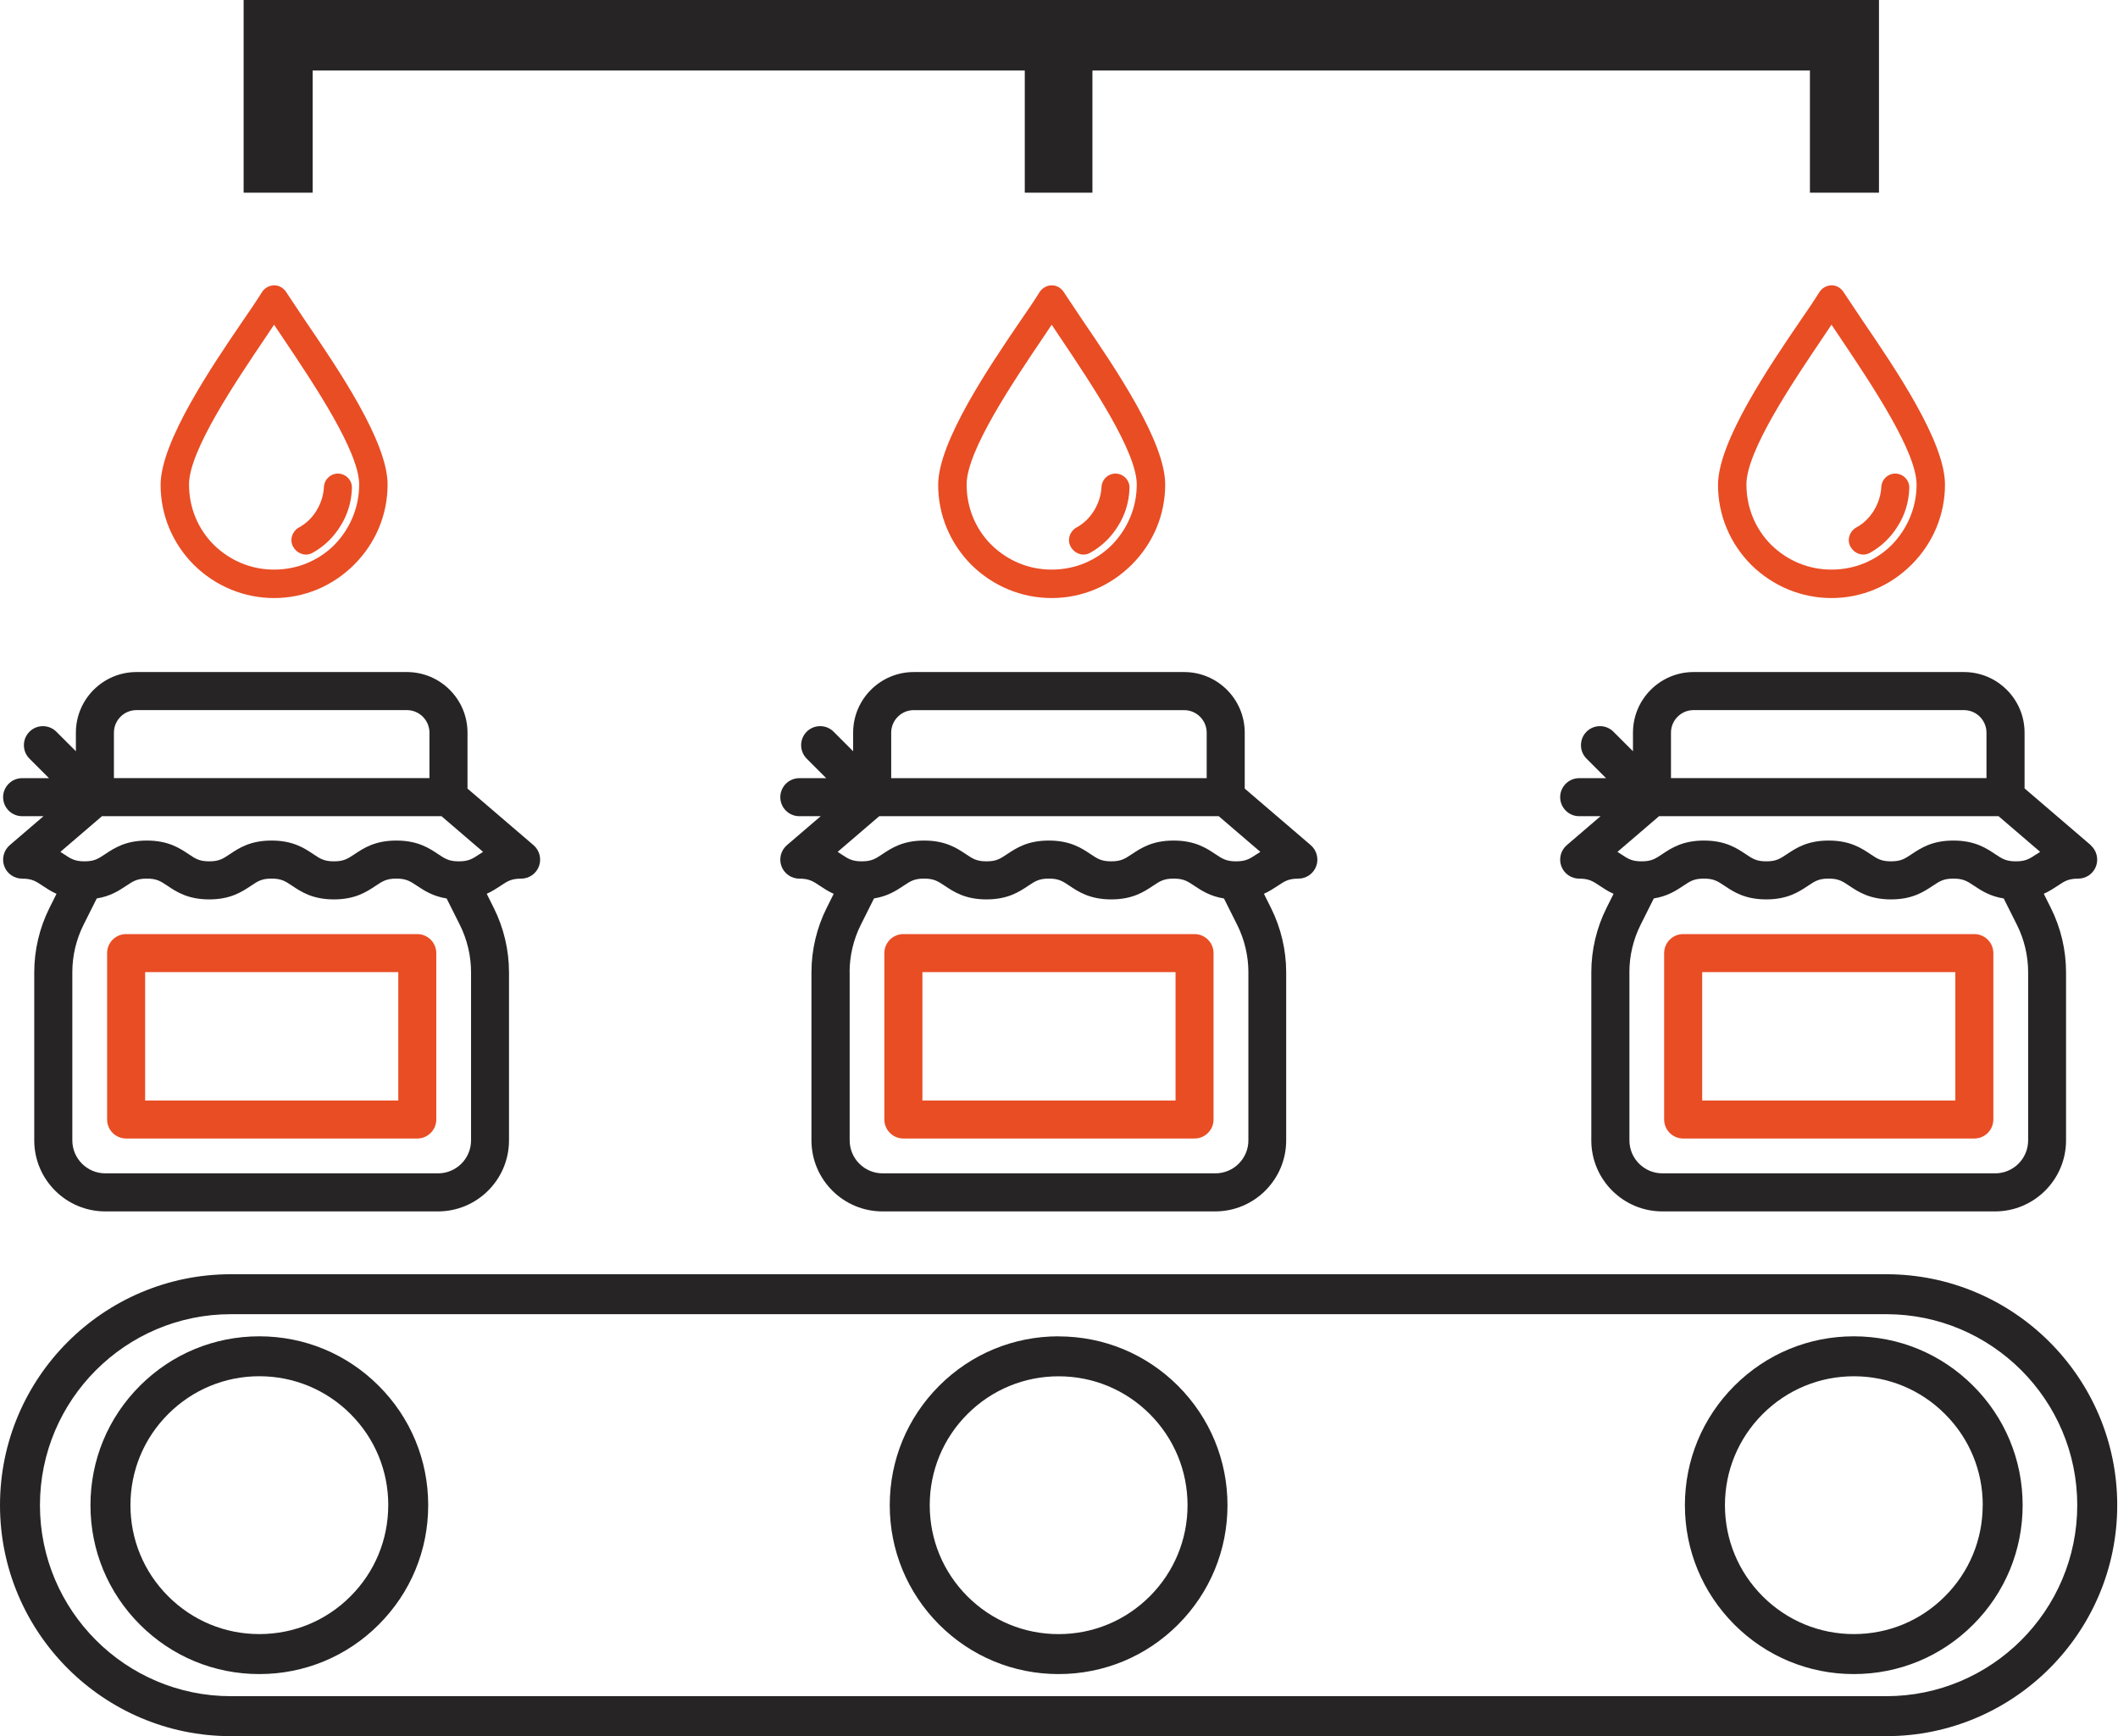 <svg width="122" height="100" viewBox="0 0 122 100" fill="none" xmlns="http://www.w3.org/2000/svg">
<g clip-path="url(#clip0_13_5)">
<path d="M14.936 76.97C12.341 76.97 9.9 77.981 8.061 79.818C6.222 81.653 5.211 84.097 5.211 86.697C5.211 89.297 6.224 91.74 8.061 93.576C9.9 95.413 12.341 96.424 14.936 96.424C17.53 96.424 19.981 95.413 21.814 93.576C23.654 91.739 24.665 89.297 24.665 86.697C24.665 84.097 23.652 81.655 21.814 79.82C19.979 77.983 17.536 76.97 14.936 76.97ZM22.363 86.697C22.363 88.682 21.59 90.546 20.188 91.947C18.789 93.35 16.924 94.121 14.938 94.121C12.951 94.121 11.094 93.347 9.69 91.945C8.287 90.544 7.514 88.68 7.514 86.695C7.514 84.71 8.287 82.846 9.69 81.445C11.094 80.043 12.959 79.269 14.938 79.269C16.916 79.269 18.789 80.043 20.19 81.445C21.592 82.846 22.365 84.71 22.365 86.693L22.363 86.697Z" fill="#262424"/>
<path d="M60.976 76.97C58.38 76.97 55.937 77.981 54.097 79.82C52.262 81.657 51.251 84.099 51.251 86.697C51.251 89.295 52.262 91.737 54.097 93.576C55.937 95.413 58.38 96.424 60.976 96.424C63.572 96.424 66.018 95.413 67.855 93.576C69.692 91.737 70.705 89.293 70.705 86.699C70.705 84.104 69.692 81.661 67.855 79.822C66.016 77.985 63.572 76.974 60.976 76.974V76.97ZM68.404 86.697C68.404 88.678 67.63 90.543 66.228 91.947C64.824 93.35 62.959 94.123 60.976 94.123C58.993 94.123 57.129 93.35 55.726 91.949C54.325 90.546 53.554 88.682 53.554 86.699C53.554 84.716 54.325 82.851 55.726 81.449C57.13 80.046 58.995 79.273 60.978 79.273C62.961 79.273 64.826 80.046 66.228 81.447C67.63 82.851 68.404 84.716 68.404 86.697Z" fill="#262424"/>
<path d="M106.782 76.97C104.186 76.97 101.743 77.981 99.904 79.82C98.066 81.659 97.053 84.102 97.053 86.697C97.053 89.291 98.066 91.734 99.904 93.576C101.743 95.413 104.186 96.424 106.782 96.424C109.379 96.424 111.824 95.413 113.657 93.576C115.494 91.74 116.507 89.297 116.507 86.697C116.507 84.097 115.494 81.655 113.657 79.82C111.822 77.983 109.381 76.97 106.78 76.97H106.782ZM114.206 86.697C114.206 88.682 113.433 90.546 112.03 91.947C110.632 93.35 108.767 94.121 106.784 94.121C104.802 94.121 102.937 93.347 101.534 91.947C100.132 90.543 99.359 88.678 99.359 86.697C99.359 84.716 100.132 82.851 101.534 81.447C102.939 80.044 104.804 79.271 106.786 79.271C108.769 79.271 110.634 80.044 112.034 81.447C113.437 82.847 114.21 84.71 114.21 86.695L114.206 86.697Z" fill="#262424"/>
<path d="M108.651 73.394H13.301C5.966 73.394 0 79.362 0 86.697C0 94.032 5.966 100 13.301 100H108.651C115.986 100 121.956 94.032 121.956 86.697C121.956 79.362 115.988 73.394 108.651 73.394ZM119.653 86.697C119.653 92.763 114.717 97.698 108.651 97.698H13.301C7.237 97.698 2.301 92.763 2.301 86.697C2.301 80.63 7.235 75.695 13.301 75.695H108.651C114.717 75.695 119.653 80.63 119.653 86.697Z" fill="#262424"/>
<path d="M58.993 0H14.033V11.098H18.01V4.062H104.255V11.098H108.232V0H62.969" fill="#262424"/>
<path d="M17.412 31.915C17.481 31.935 17.552 31.943 17.623 31.943C17.76 31.943 17.896 31.907 18.014 31.836C18.673 31.471 19.228 30.933 19.617 30.286C20.018 29.657 20.245 28.911 20.27 28.136C20.302 27.696 19.963 27.312 19.515 27.279C19.076 27.253 18.691 27.587 18.659 28.04C18.638 28.512 18.49 28.986 18.232 29.407C17.977 29.828 17.613 30.176 17.2 30.392C17.019 30.499 16.881 30.676 16.82 30.88C16.757 31.095 16.783 31.313 16.889 31.496C17.009 31.704 17.196 31.852 17.414 31.911L17.412 31.915Z" fill="#E94D24"/>
<path d="M15.787 34.447C17.522 34.447 19.161 33.762 20.402 32.521C21.643 31.28 22.326 29.641 22.326 27.906C22.326 25.432 19.468 21.238 17.577 18.463C17.31 18.069 17.062 17.695 16.83 17.343C16.708 17.16 16.592 16.983 16.478 16.814C16.417 16.72 16.326 16.629 16.232 16.566C15.862 16.32 15.353 16.431 15.095 16.818C14.774 17.335 14.393 17.89 13.999 18.463C12.223 21.071 9.251 25.434 9.251 27.93C9.251 29.665 9.935 31.303 11.177 32.547C12.428 33.772 14.066 34.447 15.789 34.447H15.787ZM10.887 27.908C10.887 25.963 13.565 22.001 15.337 19.377L15.351 19.356C15.445 19.22 15.536 19.082 15.622 18.95C15.679 18.866 15.732 18.781 15.787 18.703C15.842 18.783 15.898 18.87 15.957 18.956C16.043 19.086 16.132 19.222 16.224 19.354L16.385 19.594C18.099 22.151 20.689 26.016 20.689 27.906C20.689 29.203 20.182 30.436 19.263 31.382C18.345 32.301 17.111 32.808 15.789 32.808C14.467 32.808 13.258 32.301 12.316 31.382C11.395 30.462 10.889 29.228 10.889 27.908H10.887Z" fill="#E94D24"/>
<path d="M71.698 45.411V42.201C71.698 40.275 70.133 38.709 68.207 38.709H52.634C50.708 38.709 49.142 40.275 49.142 42.201V43.271L48.017 42.146C47.811 41.939 47.535 41.825 47.242 41.825C46.949 41.825 46.674 41.939 46.467 42.146C46.261 42.352 46.147 42.628 46.147 42.921C46.147 43.214 46.261 43.489 46.467 43.696L47.592 44.821H46.042C45.438 44.821 44.947 45.313 44.947 45.916C44.947 46.52 45.438 47.012 46.042 47.012H47.274L45.328 48.68C44.982 48.977 44.856 49.463 45.014 49.892C45.171 50.321 45.584 50.608 46.04 50.608C46.607 50.608 46.827 50.755 47.228 51.023C47.443 51.166 47.7 51.338 48.023 51.483L47.616 52.297C47.044 53.442 46.741 54.723 46.741 56.001V65.685C46.741 67.941 48.576 69.775 50.83 69.775H69.997C72.253 69.775 74.086 67.939 74.086 65.685V56.001C74.086 54.723 73.783 53.442 73.211 52.297L72.804 51.481C73.126 51.336 73.382 51.164 73.597 51.023C73.998 50.755 74.22 50.608 74.789 50.608C75.245 50.608 75.658 50.321 75.815 49.892C75.973 49.465 75.847 48.977 75.501 48.68L71.691 45.415L71.698 45.411ZM48.938 55.998C48.938 55.057 49.16 54.115 49.581 53.273L50.344 51.749C51.143 51.621 51.639 51.288 52.042 51.021C52.443 50.753 52.663 50.606 53.23 50.606C53.796 50.606 54.017 50.753 54.42 51.021C54.943 51.369 55.594 51.804 56.824 51.804C58.053 51.804 58.704 51.369 59.227 51.021C59.629 50.753 59.849 50.606 60.417 50.606C60.986 50.606 61.204 50.753 61.605 51.021C62.129 51.369 62.78 51.804 64.009 51.804C65.239 51.804 65.89 51.369 66.415 51.021C66.816 50.753 67.038 50.606 67.605 50.606C68.171 50.606 68.394 50.753 68.797 51.021C69.202 51.29 69.7 51.623 70.502 51.751L71.266 53.275C71.686 54.117 71.909 55.059 71.909 55.999V65.683C71.909 66.732 71.057 67.583 70.009 67.583H50.842C49.794 67.583 48.942 66.732 48.942 65.683V55.999L48.938 55.998ZM72.391 49.197C71.99 49.465 71.767 49.612 71.201 49.612C70.634 49.612 70.412 49.465 70.009 49.197C69.485 48.849 68.834 48.415 67.603 48.415C66.372 48.415 65.722 48.849 65.197 49.197C64.796 49.465 64.574 49.612 64.007 49.612C63.441 49.612 63.22 49.465 62.819 49.197C62.296 48.849 61.647 48.415 60.415 48.415C59.184 48.415 58.535 48.849 58.012 49.197C57.611 49.465 57.39 49.612 56.824 49.612C56.257 49.612 56.037 49.465 55.636 49.197C55.112 48.849 54.461 48.415 53.232 48.415C52.002 48.415 51.351 48.849 50.828 49.197C50.427 49.465 50.206 49.612 49.64 49.612C49.074 49.612 48.853 49.465 48.448 49.196C48.383 49.152 48.318 49.109 48.249 49.066L50.645 47.012H60.423H70.201L72.597 49.066C72.522 49.113 72.456 49.158 72.395 49.199L72.391 49.197ZM69.509 44.821H51.334V42.203C51.334 41.485 51.918 40.903 52.634 40.903H68.207C68.925 40.903 69.507 41.487 69.507 42.203V44.821H69.509Z" fill="#262424"/>
<path d="M52.036 65.577H68.807C69.411 65.577 69.902 65.085 69.902 64.481V54.898C69.902 54.294 69.411 53.802 68.807 53.802H52.036C51.432 53.802 50.94 54.294 50.94 54.898V64.481C50.94 65.085 51.432 65.577 52.036 65.577ZM53.132 63.388V55.993H67.713V63.388H53.132Z" fill="#E94D24"/>
<path d="M26.929 45.411V42.201C26.929 40.275 25.363 38.709 23.437 38.709H7.862C5.936 38.709 4.371 40.275 4.371 42.201V43.271L3.246 42.146C2.819 41.719 2.124 41.719 1.698 42.146C1.491 42.352 1.377 42.628 1.377 42.921C1.377 43.214 1.491 43.489 1.698 43.696L2.823 44.821H1.275C0.671 44.821 0.179 45.313 0.179 45.916C0.179 46.52 0.671 47.012 1.275 47.012H2.506L0.561 48.68C0.214 48.977 0.089 49.463 0.246 49.892C0.403 50.321 0.816 50.608 1.273 50.608C1.839 50.608 2.059 50.755 2.461 51.023C2.675 51.166 2.933 51.338 3.255 51.483L2.848 52.297C2.276 53.442 1.973 54.723 1.973 56.001V65.685C1.973 67.941 3.808 69.775 6.062 69.775H25.229C27.485 69.775 29.319 67.939 29.319 65.685V56.001C29.319 54.723 29.016 53.44 28.443 52.297L28.036 51.481C28.359 51.336 28.614 51.164 28.829 51.023C29.23 50.755 29.452 50.608 30.019 50.608C30.475 50.608 30.888 50.321 31.046 49.892C31.203 49.465 31.077 48.977 30.731 48.68L26.921 45.415L26.929 45.411ZM27.729 49.361L27.621 49.197C27.22 49.465 26.997 49.612 26.429 49.612C25.861 49.612 25.64 49.465 25.237 49.197C24.714 48.849 24.063 48.415 22.831 48.415C21.6 48.415 20.951 48.849 20.426 49.197C20.024 49.465 19.802 49.612 19.236 49.612C18.669 49.612 18.449 49.465 18.047 49.197C17.524 48.849 16.875 48.415 15.644 48.415C14.412 48.415 13.763 48.849 13.24 49.197C12.839 49.465 12.618 49.612 12.052 49.612C11.486 49.612 11.265 49.465 10.864 49.197C10.341 48.849 9.69 48.415 8.46 48.415C7.231 48.415 6.58 48.849 6.056 49.197C5.655 49.465 5.435 49.612 4.868 49.612C4.302 49.612 4.082 49.465 3.672 49.194C3.61 49.152 3.545 49.109 3.478 49.066L5.874 47.012H25.43L27.826 49.066C27.755 49.111 27.686 49.156 27.623 49.199L27.731 49.363L27.729 49.361ZM4.166 55.998C4.166 55.057 4.388 54.115 4.809 53.273L5.573 51.749C6.371 51.621 6.869 51.288 7.27 51.021C7.671 50.753 7.892 50.606 8.458 50.606C9.025 50.606 9.245 50.753 9.646 51.021C10.17 51.369 10.821 51.804 12.05 51.804C13.279 51.804 13.931 51.369 14.454 51.021C14.855 50.753 15.075 50.606 15.642 50.606C16.208 50.606 16.429 50.753 16.83 51.021C17.353 51.369 18.004 51.804 19.234 51.804C20.463 51.804 21.116 51.369 21.639 51.021C22.041 50.753 22.263 50.606 22.829 50.606C23.396 50.606 23.618 50.753 24.021 51.021C24.427 51.29 24.924 51.623 25.727 51.751L26.49 53.275C26.911 54.117 27.133 55.059 27.133 55.999V65.683C27.133 66.732 26.282 67.583 25.233 67.583H6.066C5.018 67.583 4.166 66.732 4.166 65.683V55.999V55.998ZM24.737 44.819H6.562V42.201C6.562 41.483 7.146 40.901 7.862 40.901H23.437C24.155 40.901 24.737 41.485 24.737 42.201V44.819Z" fill="#262424"/>
<path d="M7.264 65.577H24.035C24.639 65.577 25.131 65.085 25.131 64.481V54.898C25.131 54.294 24.639 53.802 24.035 53.802H7.264C6.66 53.802 6.169 54.294 6.169 54.898V64.481C6.169 65.085 6.66 65.577 7.264 65.577ZM8.36 63.388V55.993H22.942V63.388H8.36Z" fill="#E94D24"/>
<path d="M62.203 31.915C62.272 31.933 62.343 31.943 62.412 31.943C62.55 31.943 62.685 31.907 62.803 31.836C63.462 31.471 64.017 30.931 64.407 30.286C64.808 29.657 65.034 28.911 65.06 28.136C65.091 27.696 64.753 27.312 64.304 27.279C63.864 27.253 63.48 27.587 63.449 28.04C63.427 28.512 63.279 28.984 63.022 29.407C62.766 29.828 62.402 30.176 61.989 30.392C61.808 30.499 61.67 30.676 61.609 30.88C61.547 31.095 61.572 31.313 61.678 31.496C61.798 31.704 61.985 31.854 62.203 31.913V31.915Z" fill="#E94D24"/>
<path d="M60.579 34.447C62.314 34.447 63.952 33.762 65.193 32.521C66.435 31.28 67.117 29.641 67.117 27.906C67.117 25.432 64.259 21.238 62.369 18.463C62.101 18.069 61.853 17.695 61.621 17.343C61.501 17.16 61.383 16.983 61.269 16.814C61.208 16.72 61.118 16.631 61.023 16.566C60.653 16.32 60.144 16.431 59.886 16.818C59.564 17.337 59.184 17.892 58.789 18.463C57.013 21.071 54.04 25.436 54.04 27.93C54.04 29.665 54.725 31.303 55.966 32.547C57.217 33.772 58.856 34.447 60.579 34.447ZM55.679 27.908C55.679 25.963 58.356 22.001 60.128 19.377L60.142 19.356C60.236 19.22 60.325 19.084 60.411 18.954C60.468 18.868 60.524 18.783 60.579 18.703C60.634 18.785 60.691 18.87 60.748 18.956C60.834 19.086 60.923 19.222 61.013 19.354L61.175 19.594C62.888 22.151 65.479 26.016 65.479 27.906C65.479 29.203 64.971 30.438 64.052 31.382C63.134 32.301 61.901 32.808 60.579 32.808C59.257 32.808 58.047 32.301 57.105 31.382C56.184 30.463 55.679 29.228 55.679 27.908Z" fill="#E94D24"/>
<path d="M120.428 48.676L116.618 45.411V42.201C116.618 40.275 115.052 38.709 113.126 38.709H97.553C95.627 38.709 94.062 40.275 94.062 42.201V43.271L92.936 42.146C92.73 41.939 92.454 41.825 92.161 41.825C91.868 41.825 91.593 41.939 91.386 42.146C91.18 42.352 91.066 42.628 91.066 42.921C91.066 43.214 91.18 43.489 91.386 43.696L92.511 44.821H90.963C90.36 44.821 89.868 45.313 89.868 45.916C89.868 46.52 90.36 47.012 90.963 47.012H92.195L90.249 48.68C89.903 48.977 89.777 49.463 89.935 49.892C90.092 50.321 90.505 50.608 90.962 50.608C91.528 50.608 91.748 50.755 92.15 51.023C92.364 51.166 92.622 51.338 92.944 51.483L92.537 52.297C91.965 53.442 91.662 54.723 91.662 56.001V65.685C91.662 67.941 93.497 69.775 95.751 69.775H114.918C117.174 69.775 119.007 67.939 119.007 65.685V56.001C119.007 54.723 118.705 53.44 118.132 52.297L117.725 51.481C118.048 51.336 118.303 51.164 118.518 51.023C118.919 50.755 119.141 50.608 119.708 50.608C120.164 50.608 120.577 50.321 120.735 49.892C120.892 49.465 120.766 48.977 120.42 48.68L120.428 48.676ZM114.426 44.819H96.251V42.201C96.251 41.483 96.835 40.901 97.551 40.901H113.124C113.842 40.901 114.424 41.485 114.424 42.201V44.819H114.426ZM93.855 55.998C93.855 55.057 94.077 54.115 94.498 53.273L95.261 51.749C96.06 51.621 96.558 51.288 96.959 51.021C97.36 50.753 97.581 50.606 98.147 50.606C98.714 50.606 98.934 50.753 99.335 51.021C99.858 51.369 100.509 51.804 101.739 51.804C102.968 51.804 103.619 51.369 104.143 51.021C104.544 50.753 104.764 50.606 105.333 50.606C105.901 50.606 106.119 50.753 106.521 51.021C107.044 51.369 107.695 51.804 108.924 51.804C110.154 51.804 110.805 51.369 111.33 51.021C111.731 50.753 111.954 50.606 112.52 50.606C113.087 50.606 113.309 50.753 113.712 51.021C114.117 51.29 114.615 51.623 115.418 51.751L116.181 53.275C116.602 54.117 116.824 55.059 116.824 55.999V65.683C116.824 66.732 115.972 67.583 114.924 67.583H95.757C94.709 67.583 93.857 66.732 93.857 65.683V55.999L93.855 55.998ZM117.308 49.197C116.907 49.465 116.684 49.612 116.118 49.612C115.551 49.612 115.329 49.465 114.926 49.197C114.403 48.849 113.752 48.415 112.52 48.415C111.289 48.415 110.64 48.849 110.116 49.197C109.715 49.465 109.493 49.612 108.926 49.612C108.36 49.612 108.14 49.465 107.738 49.197C107.215 48.849 106.566 48.415 105.335 48.415C104.103 48.415 103.454 48.849 102.931 49.197C102.53 49.465 102.309 49.612 101.743 49.612C101.176 49.612 100.956 49.465 100.555 49.197C100.032 48.849 99.38 48.415 98.151 48.415C96.922 48.415 96.27 48.849 95.747 49.197C95.346 49.465 95.126 49.612 94.559 49.612C93.993 49.612 93.772 49.465 93.367 49.196C93.302 49.152 93.237 49.109 93.168 49.066L95.564 47.012H115.121L117.516 49.066C117.446 49.111 117.377 49.156 117.314 49.199L117.422 49.363L117.312 49.199L117.308 49.197Z" fill="#262424"/>
<path d="M96.953 65.577H113.724C114.328 65.577 114.82 65.085 114.82 64.481V54.898C114.82 54.294 114.328 53.802 113.724 53.802H96.953C96.349 53.802 95.857 54.294 95.857 54.898V64.481C95.857 65.085 96.349 65.577 96.953 65.577ZM112.63 55.993V63.388H98.049V55.993H112.63Z" fill="#E94D24"/>
<path d="M107.121 31.915C107.19 31.933 107.26 31.943 107.329 31.943C107.467 31.943 107.603 31.907 107.721 31.837C108.38 31.471 108.934 30.932 109.324 30.287C109.725 29.657 109.951 28.912 109.977 28.137C110.008 27.696 109.67 27.312 109.221 27.279C108.781 27.251 108.397 27.588 108.366 28.04C108.344 28.512 108.197 28.984 107.939 29.407C107.683 29.828 107.319 30.176 106.906 30.393C106.725 30.499 106.588 30.676 106.527 30.881C106.464 31.095 106.489 31.313 106.595 31.496C106.715 31.705 106.902 31.854 107.121 31.913V31.915Z" fill="#E94D24"/>
<path d="M105.496 34.447C107.231 34.447 108.869 33.762 110.111 32.521C111.352 31.28 112.034 29.641 112.034 27.906C112.034 25.432 109.176 21.238 107.286 18.463C107.018 18.069 106.771 17.695 106.538 17.343C106.416 17.16 106.3 16.983 106.186 16.814C106.125 16.72 106.035 16.631 105.94 16.566C105.571 16.32 105.061 16.431 104.804 16.818C104.485 17.334 104.103 17.89 103.708 18.463C101.932 21.071 98.96 25.434 98.96 27.93C98.96 29.665 99.644 31.303 100.885 32.547C102.136 33.772 103.775 34.447 105.498 34.447H105.496ZM100.596 27.908C100.596 25.963 103.273 22.001 105.045 19.377L105.059 19.356C105.154 19.22 105.242 19.084 105.329 18.952C105.386 18.866 105.441 18.781 105.496 18.701C105.551 18.783 105.606 18.868 105.665 18.954C105.752 19.084 105.84 19.22 105.933 19.352L106.094 19.592C107.807 22.149 110.398 26.014 110.398 27.906C110.398 29.203 109.89 30.438 108.972 31.382C108.053 32.301 106.82 32.808 105.498 32.808C104.176 32.808 102.966 32.301 102.024 31.382C101.104 30.462 100.598 29.228 100.598 27.908H100.596Z" fill="#E94D24"/>
<path d="M62.925 1.971H59.029V11.098H62.925V1.971Z" fill="#262424"/>
</g>
<defs>
<clipPath id="clip0_13_5">
<rect width="121.954" height="100" fill="white"/>
</clipPath>
</defs>
</svg>
